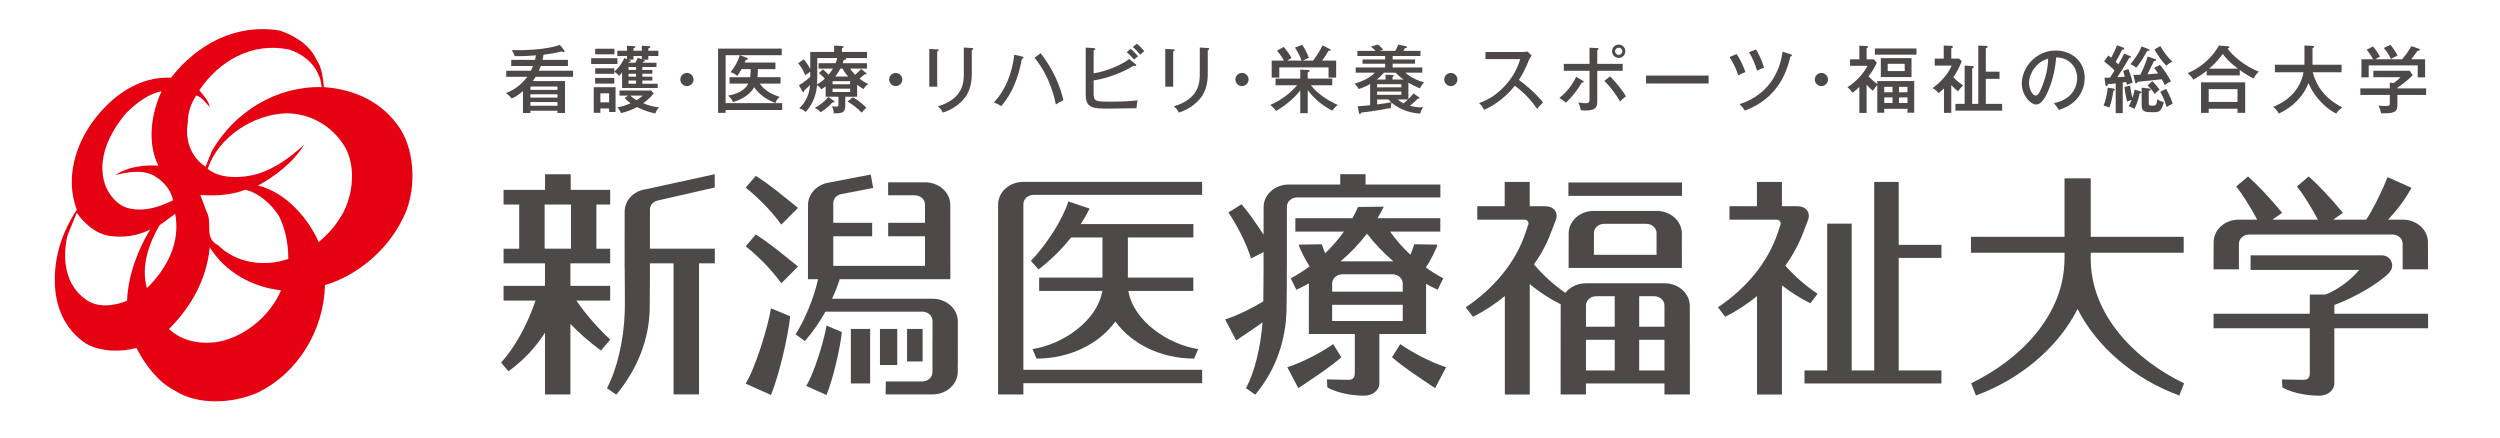 <?xml version="1.0" encoding="UTF-8"?>
<svg id="_レイヤー_1" xmlns="http://www.w3.org/2000/svg" version="1.1" viewBox="0 0 400 70">
  <!-- Generator: Adobe Illustrator 29.3.1, SVG Export Plug-In . SVG Version: 2.1.0 Build 151)  -->
  <defs>
    <style>
      .st0 {
        fill: #e50012;
      }

      .st1 {
        fill: #4c4948;
      }
    </style>
  </defs>
  <path class="st0" d="M64.061,20.641c-2.847-4.353-7.373-6.366-12.234-6.7-.164-1.51-.337-3.185-1.171-4.359-1.174-2.512-3.519-3.851-5.864-4.688-7.04-1.173-13.24,2.175-17.429,7.538-4.025-.17-7.54,1.679-10.386,4.523-4.36,4.359-6.871,10.729-4.694,16.59-2.177,3.356-3.518,7.041-3.518,11.229s1.508,7.878,5.026,10.222c2.348,1.338,5.7,1.338,8.045.671,1.336,2.679,3.519,5.527,6.196,6.866,3.684,2.355,9.218,2.012,13.078.337,6.7-3.18,10.718-10.217,10.889-17.258,5.193-1.508,10.053-5.697,12.4-10.557,2.179-4.022,2.179-10.39-.337-14.412v-.003ZM30.044,19.637c0-1.675.504-3.015,1.341-4.356.837.168,1.508,1.171,2.177,1.842-.167-1.007-1.004-1.842-1.675-2.682,3.184-4.689,8.379-7.708,14.244-6.536,2.012.503,4.188,2.182,4.862,4.192.332.501.332,1.169.499,1.842-7.203-.167-13.904,3.852-17.594,10.221l-1.001,2.514c-2.347-1.507-3.353-4.353-2.849-7.037h-.001ZM20.159,18.127c1.675-1.675,3.685-3.182,5.697-3.516-1.674,3.516-2.344,8.375-.503,11.896-2.183-.164-5.026.167-6.867,1.51,1.841-.505,4.684-1.007,6.529.336,1.344.84,2.347,2.179,2.683,3.686-2.016,1.004-4.362,1.842-6.87,1.34-1.848-.336-3.353-2.011-4.025-3.855-1.341-4.021.671-8.211,3.353-11.396h.001ZM20.328,48.123c-2.011.837-4.693,1.174-6.538-.164-3.352-2.349-3.853-6.37-3.016-10.222l1.508-3.688c1.174,1.675,3.018,3.348,5.196,3.688,2.347.33,4.522,0,6.534-1.008-2.012,3.355-3.519,7.374-3.684,11.395ZM23.513,46.112c-1.009-3.518.332-7.207,2.004-10.055l2.515-1.842c.837,4.525-1.171,8.547-4.518,11.897h-.001ZM35.07,54.657c-2.848.503-5.863,0-8.042-2.007,3.685-3.692,6.033-8.048,6.534-13.074,2.515,4.023,6.871,6.37,11.396,6.871-1.675,4.019-5.697,7.374-9.888,8.21ZM34.906,39.241c-2.349-1.173-.84-3.515-1.845-5.36l-1.004-2.679c2.514.166,5.026,0,7.205-.841,2.181.505,4.188,2.348,5.366,4.192,1.004,2.012,1.503,4.355,1.503,6.873-3.852,1.338-8.379.667-11.223-2.183h-.001ZM54.173,35.218c-.837,1.345-2.011,2.519-3.181,3.522-1.678-3.853-5.36-8.044-9.72-9.049,2.512-1.34,5.701-3.686,7.373-6.534-2.178,2.011-4.692,3.852-7.534,4.69-2.349.673-5.87.837-7.881-.838,1.678-5.029,7.205-8.71,12.566-8.881,3.857,0,7.375,2.011,9.386,5.366,2.011,3.515,1.175,8.712-1.007,11.725h-.001Z"/>
  <g>
    <path class="st1" d="M90.87,9.582v.973h-4.349c-.094.258-.176.457-.305.762h5.474v.973h-5.99c-.023.035-.164.281-.457.679h5.158v5.112h-1.207v-.364h-4.325v.364h-1.197v-3.494c-.856.715-1.383.985-1.793,1.185-.199-.27-.61-.669-.939-.88.75-.282,2.134-.892,3.423-2.602h-3.364v-.973h3.95c.142-.281.222-.48.341-.762h-3.494v-.973h3.809c.094-.386.118-.551.152-.727-.657.071-2.027.142-3.388.13-.094-.293-.281-.657-.504-.961,5.311.094,7.419-.738,7.714-.856l.632.809c.071.094.118.164.118.234,0,.094-.094.13-.164.13-.047,0-.106-.012-.329-.106-1.043.27-2.285.457-2.872.528-.07.423-.118.634-.164.82h4.071ZM89.192,14.377v-.527h-4.325v.527h4.325ZM89.192,15.62v-.539h-4.325v.539h4.325ZM84.868,16.334v.586h4.325v-.586h-4.325Z"/>
    <path class="st1" d="M98.795,9.313v.927h-4.209v-.927s4.209,0,4.209,0ZM96.063,17.356v.691h-1.067v-4.091h3.494v3.962h-1.031v-.563h-1.396ZM98.29,12.466v.915h-3.071v-.915h3.071ZM104.375,11.189v.61h-1.595v.469h1.595v.622h-1.595v.504h2.451v.691h-5.697v-2.508c-.223.305-.341.433-.469.563-.352-.41-.691-.61-.774-.657v.329h-3.059v-.892h3.059v.539c1.079-.984,1.441-1.817,1.595-2.169l.433.164v-.492h-1.547v-.844h1.547v-.797l1.055.059c.082,0,.281.012.281.142,0,.118-.14.164-.304.222v.376h1.336v-.797l1.126.059c.094,0,.235.012.235.142,0,.094-.164.187-.317.234v.364h1.606v.844h-1.606v.586h-.833c.211.082.294.13.294.199,0,.094-.164.118-.258.106-.047.082-.082.128-.118.187h2.216v.679h-2.25v.469h1.595v-.003ZM98.314,7.801v.89h-3.083v-.89s3.083,0,3.083,0ZM97.458,16.37v-1.441h-1.395v1.441h1.395ZM100.529,15.293h-1.407v-.809h5.041l.433.457c-.281.34-.762.915-1.677,1.571.856.388,1.758.563,2.532.691-.293.293-.433.492-.61.961-1.441-.329-2.415-.774-2.908-1.032-.82.423-1.687.774-2.59.961-.082-.258-.305-.644-.539-.937.328-.047.939-.13,2.087-.632-.457-.352-.656-.528-.949-.833,0,0,.586-.398.586-.398ZM101.35,8.962v.586h-.797l.211.082c.07.024.187.071.187.176,0,.094-.164.106-.317.094l-.082.142h1.112c.164-.293.27-.54.364-.786l.656.223v-.516s-1.336,0-1.336,0ZM101.771,11.189v-.469h-1.207v.469h1.207ZM100.565,11.799v.469h1.207v-.469h-1.207ZM100.565,12.889v.504h1.207v-.504h-1.207ZM100.846,15.293c.445.41.786.632.985.75.222-.13.656-.423,1.007-.75h-1.992Z"/>
    <path class="st1" d="M110.962,12.724c0,.586-.492,1.055-1.055,1.055s-1.055-.469-1.055-1.055c0-.598.492-1.055,1.055-1.055s1.055.457,1.055,1.055Z"/>
    <path class="st1" d="M124.889,12.35v1.031h-3.329c.997,1.431,2.626,1.947,3.201,2.122-.376.317-.528.54-.703.985-1.431-.551-2.614-1.395-3.388-2.532-.527.915-1.488,1.781-3.388,2.391-.222-.516-.386-.679-.773-1.055,1.301-.223,2.638-.75,3.212-1.911h-2.99v-1.031h3.307c.045-.388.059-.892.07-1.289h-1.465c-.376.679-.528.89-.691,1.102-.246-.282-.658-.504-1.079-.61.669-.797,1.207-1.711,1.477-2.72h-2.25v7.667h9.051v1.102h-9.051v.457h-1.207V7.777h10.187v1.055h-6.717l1.055.388c.128.047.222.094.222.222s-.128.14-.328.152c-.047.13-.07.187-.164.41h4.923v1.055h-2.802c-.012.75-.045,1.067-.082,1.289h3.705Z"/>
    <path class="st1" d="M137.141,15.48h-1.899v1.5c0,1.137-.705,1.149-1.853,1.161-.012-.469-.07-.681-.281-1.149.457.059.504.071.667.071.34,0,.376-.071.376-.388v-1.195h-2.051v-1.665c-.281.223-.492.364-.691.48-.094-.14-.27-.41-.691-.691-.07.903-.305,2.638-1.805,4.313-.409-.329-.515-.41-1.031-.586.504-.492,1.559-1.595,1.734-3.728-.492.48-.667.644-.949.868-.012.199-.012.27-.13.27-.094,0-.164-.13-.187-.164l-.516-.937c.915-.539,1.547-1.114,1.805-1.348v-.809c-.386.234-.61.423-.786.563-.386-.868-.598-1.242-1.137-1.935l.892-.622c.423.516.773,1.043,1.031,1.559v-2.742h3.821v-1.008l1.256.059c.14.012.246.024.246.13,0,.071-.023.13-.246.234v.586h4.009v.985h-3.364c.035.035.047.059.047.082,0,.164-.294.199-.4.222-.082.27-.128.376-.175.516h3.891v.868h-2.696c.118.199.328.504.797.996.669-.598.82-.786.949-.949l.691.551c.14.118.175.14.175.211,0,.106-.118.118-.164.118-.07,0-.106-.012-.152-.024-.152.152-.211.223-.809.703.691.516,1.067.691,1.407.856-.364.27-.539.435-.739.809-.257-.142-.527-.293-1.043-.681v1.911h.003ZM133.365,16.088c.142.094.152.142.152.176,0,.152-.211.14-.34.13-.516.574-1.02,1.031-1.887,1.571-.27-.34-.4-.445-.915-.703.868-.48,1.653-1.091,2.157-1.758l.832.586h0ZM133.706,10.11c.07-.187.14-.386.258-.82h-3.201v2.181c0,.996,0,1.102-.036,2.028.364-.199.658-.364,1.242-.903-.409-.48-.785-.774-.949-.903l.656-.598c.423.376.469.41.892.868.257-.305.457-.574.703-.984h-2.298v-.868h2.732v-.003ZM133.214,13.486h2.813v-.492h-2.813s0,.492,0,.492ZM136.027,14.19h-2.813v.528h2.813v-.528ZM135.698,12.244c-.152-.176-.586-.681-.892-1.266h-.352c-.294.551-.516.868-.809,1.266h2.052ZM136.438,15.573c1.008.48,1.97,1.441,2.179,1.665-.457.423-.61.61-.75.786-.62-.657-1.419-1.301-2.262-1.782l.833-.669Z"/>
    <path class="st1" d="M144.373,12.724c0,.586-.492,1.055-1.055,1.055s-1.055-.469-1.055-1.055c0-.598.492-1.055,1.055-1.055s1.055.457,1.055,1.055Z"/>
    <path class="st1" d="M149.954,7.895c.14.012.246.012.246.118,0,.13-.164.187-.246.211v5.638h-1.266v-6.038l1.266.071ZM155.485,7.683c.187.012.234.047.234.106,0,.152-.164.199-.234.234v3.752c0,1.301-.234,2.567-.915,3.587-.504.75-1.689,2.028-3.714,2.65-.27-.563-.575-.821-.81-.996,4.161-1.219,4.161-3.986,4.161-5.217v-4.197s1.278.082,1.278.082Z"/>
    <path class="st1" d="M163.54,9.043c.151.036.222.071.222.164,0,.047-.036.142-.258.189-.504,2.801-1.489,5.557-3.329,7.585-.364-.282-1.008-.54-1.161-.598,1.992-2.11,2.896-4.736,3.283-7.632l1.243.293h0ZM166.506,8.516c2.075,2.673,3.082,5.193,3.646,7.514-.386.176-.868.445-1.219.691-.211-1.032-.915-4.419-3.411-7.48l.984-.727h0Z"/>
    <path class="st1" d="M174.98,14.905c0,1.243.222,1.36,2.415,1.36,1.536,0,3.083-.024,4.62-.211-.094.386-.106.469-.176,1.266-.691-.012-3.752.059-4.372.059-2.579,0-3.752-.047-3.752-2.238v-7.526l1.324.082c.094,0,.211.047.211.152s-.094.152-.27.222v3.658c1.888-.258,4.514-1.337,5.685-2.298l1.044.856c.047.035.094.094.094.14,0,.082-.071.13-.282.13-.059,0-.128-.012-.187-.024-1.489.973-4.138,2.016-6.354,2.333v2.04h.001ZM180.902,7.812c.317.258.89.809,1.183,1.185-.222.164-.445.364-.622.539-.152-.176-.644-.727-1.195-1.195,0,0,.634-.528.634-.528ZM181.886,6.992c.341.258.939.856,1.207,1.195-.328.246-.433.34-.658.563-.504-.622-.762-.878-1.195-1.23l.644-.528h.001Z"/>
    <path class="st1" d="M187.712,7.895c.14.012.246.012.246.118,0,.13-.164.187-.246.211v5.638h-1.266v-6.038l1.266.071ZM193.244,7.683c.187.012.234.047.234.106,0,.152-.164.199-.234.234v3.752c0,1.301-.234,2.567-.915,3.587-.504.75-1.689,2.028-3.716,2.65-.27-.563-.575-.821-.81-.996,4.162-1.219,4.162-3.986,4.162-5.217v-4.197l1.278.082h0Z"/>
    <path class="st1" d="M199.775,12.724c0,.586-.492,1.055-1.055,1.055s-1.055-.469-1.055-1.055c0-.598.492-1.055,1.055-1.055s1.055.457,1.055,1.055Z"/>
    <path class="st1" d="M209.236,18.117h-1.197v-3.646c-1.055,1.337-2.391,2.415-3.868,3.283-.258-.376-.574-.691-.937-.961.634-.282,2.626-1.161,4.301-3.154h-3.446v-1.067h3.95v-1.441l1.337.071c.059,0,.152.035.152.14,0,.094-.023.106-.293.234v.996h3.927v1.067h-3.423c1.126,1.419,2.662,2.403,4.301,3.154-.409.258-.832.832-.878.915-1.536-.797-2.907-1.899-3.927-3.295v3.704h0ZM208.25,9.7c-.34-.973-.809-1.701-1.055-2.087l1.149-.445c.504.727.809,1.36,1.079,2.075-.164.059-.62.246-.961.457h1.618c1.008-1.301,1.349-2.087,1.514-2.451l1.218.622c.047.024.094.082.094.14,0,.13-.118.118-.352.106-.447.82-.821,1.337-1.008,1.583h2.24v2.72h-1.219v-1.641h-7.878v1.641h-1.219v-2.72h1.97c-.4-.715-.774-1.183-1.114-1.595l1.079-.61c.575.715.973,1.277,1.242,1.793-.362.199-.504.281-.679.41h2.285,0Z"/>
    <path class="st1" d="M217.219,17.003c.739-.035,1.876-.152,2.004-.175v-3.388c-.762.423-1.218.61-1.817.809-.118-.246-.398-.622-.691-.856,1.09-.329,2.427-.856,3.258-1.77h-3.059v-.832h4.713v-.598h-3.622v-.679h3.622v-.551h-4.443v-.82h2.908c-.083-.082-.423-.445-.739-.691l1.114-.328c.376.293.679.632.856.844-.258.059-.435.118-.634.176h2.555c.176-.317.341-.644.469-.996l1.219.246c.059.012.175.035.175.164,0,.106-.14.118-.304.14-.071.13-.118.211-.282.445h2.756v.82h-4.455v.551h3.586v.679h-3.586v.598h4.747v.832h-2.72c.13.128,1.207,1.079,3.014,1.559-.294.293-.504.586-.669.961-.832-.329-1.523-.715-1.852-.915v2.626c.492-.48.62-.657.809-.903l.832.574c.036.024.142.106.142.187,0,.059-.059.094-.142.094-.047,0-.094-.012-.152-.024-.457.516-1.079,1.008-1.231,1.137.644.199,1.384.258,1.689.258.187,0,.305-.012.445-.024-.305.376-.386.563-.504,1.032-.856-.071-2.861-.282-4.583-1.77-.047.175-.128.551-.106.868-.364.082-3.704.657-4.747.727-.094.199-.106.246-.211.246s-.142-.14-.152-.222l-.211-1.032h0ZM224.557,12.724c-.656-.48-1.079-.903-1.266-1.102h-1.852c-.328.398-.681.727-1.137,1.102h1.383v-.774l1.067.047c.13,0,.246.012.246.128,0,.071-.059.094-.189.164v.433h1.748ZM224.218,13.968v-.492h-3.882v.492h3.882ZM220.337,14.647v.516h3.882v-.516s-3.882,0-3.882,0ZM220.337,16.71c.575-.07,1.489-.199,2.262-.34-.27-.246-.362-.352-.457-.457h-1.805v.797ZM223.632,15.913c.293.234.586.445.937.632.164-.14.34-.27.703-.632h-1.641Z"/>
    <path class="st1" d="M233.185,12.724c0,.586-.492,1.055-1.055,1.055s-1.055-.469-1.055-1.055c0-.598.492-1.055,1.055-1.055s1.055.457,1.055,1.055Z"/>
    <path class="st1" d="M237.675,9.466v-1.149h5.919c.189,0,.61-.024.797-.082l.669.657c-.199.246-.317.469-.447.762-.504,1.207-.832,1.957-1.582,3.13.996.715,2.72,2.169,3.857,3.611-.492.492-.551.539-.949,1.02-.644-.915-1.653-2.274-3.563-3.693-1.736,2.181-3.728,3.341-4.923,3.845-.258-.492-.41-.715-.809-1.067,1.852-.669,3.236-1.677,4.549-3.236,1.137-1.36,1.629-2.544,2.051-3.799h-5.569,0Z"/>
    <path class="st1" d="M253.243,12.913c.07.047.152.094.152.187s-.118.14-.305.118c-.878,1.431-1.431,2.134-2.543,3.212-.457-.386-.786-.598-1.055-.762,1.183-.903,2.098-2.11,2.685-3.376l1.067.622h-.001ZM254.322,7.637l1.183.047c.152.012.27.023.27.14s-.128.152-.211.175v2.216h4.067v1.114h-4.067v4.653c0,.927,0,1.701-1.863,1.701-.27,0-.586-.024-.774-.047-.059-.41-.175-.774-.376-1.231.656.106,1.126.106,1.173.106.598,0,.598-.199.598-.961v-4.22h-4.116v-1.114h4.116v-2.579h0ZM257.603,12.22c.727.691,2.028,2.238,2.544,3.2-.423.293-.82.691-.939.821-.586-1.091-1.711-2.544-2.508-3.305l.901-.715h.001ZM260.052,8.2c0,.598-.48,1.067-1.055,1.067-.586,0-1.066-.469-1.066-1.067s.48-1.067,1.066-1.067c.575,0,1.055.469,1.055,1.067ZM258.412,8.2c0,.328.27.586.586.586.305,0,.575-.258.575-.586s-.27-.575-.575-.575c-.316,0-.586.246-.586.575Z"/>
    <path class="st1" d="M273.382,12.092v1.266h-10.023v-1.266h10.023Z"/>
    <path class="st1" d="M277.861,8.645c.528.773,1.09,1.945,1.407,2.884-.41.152-.868.376-1.137.528-.189-.528-.61-1.711-1.407-2.931l1.137-.48h0ZM286.512,8.681c.142.047.189.094.189.175,0,.152-.152.176-.235.187-.48,1.97-1.687,6.577-7.291,8.652-.257-.421-.317-.48-.832-1.031,5.334-1.736,6.588-6.189,6.87-8.393l1.301.41h-.001ZM280.956,7.907c.468.762.996,1.864,1.289,2.931-.328.118-.681.246-1.126.469-.27-.996-.75-2.099-1.278-2.954l1.114-.445h.001Z"/>
    <path class="st1" d="M292.479,12.724c0,.586-.492,1.055-1.055,1.055s-1.055-.469-1.055-1.055c0-.598.492-1.055,1.055-1.055s1.055.457,1.055,1.055Z"/>
    <path class="st1" d="M300.368,12.97h5.909v5.065h-1.079v-.622h-3.717v.622h-1.114v-4.431c-.07.094-.515.586-.703.925-.328-.258-.586-.492-1.007-.973v4.513h-1.161v-4.161c-.586.574-.925.797-1.126.937-.094-.164-.294-.492-.774-.903,1.455-.856,2.697-2.391,3.201-3.411h-2.79v-1.032h1.489v-2.181l1.183.047c.187.012.199.094.199.14,0,.082-.024.106-.222.222v1.77h1.183l.457.551c-.433.903-.715,1.348-1.337,2.169.539.551.925.88,1.407,1.242v-.492.003ZM306.638,7.754v.996h-6.659v-.996h6.659ZM305.843,12.326h-4.912v-3.024h4.912v3.024ZM302.806,14.765v-.868h-1.325v.868h1.325ZM302.806,16.476v-.892h-1.325v.892h1.325ZM302.032,10.204v1.171h2.72v-1.171h-2.72ZM305.198,14.765v-.868h-1.361v.868h1.361ZM303.837,15.584v.892h1.361v-.892h-1.361Z"/>
    <path class="st1" d="M312.209,18.059h-1.173v-3.915c-.4.386-.669.586-.868.75-.305-.364-.563-.598-.961-.797.937-.644,2.391-2.004,3.059-3.599h-2.709v-1.126h1.441v-2.087l1.195.047c.083,0,.27.012.27.176,0,.118-.118.164-.257.222v1.642h1.242l.433.421c-.41,1.032-.715,1.642-1.348,2.544.211.234.773.809,1.559,1.325-.328.317-.575.598-.809.937-.447-.328-.634-.516-1.079-.973v4.431h.003ZM320.343,16.616v1.091h-7.478v-1.091h1.476v-6.12l1.197.07c.094,0,.258.012.258.164,0,.094-.13.176-.246.211v5.675h.973V7.297l1.256.047c.082,0,.246.012.246.13,0,.14-.175.199-.293.234v3.764h2.193v1.149h-2.193v3.998h2.614-.003Z"/>
    <path class="st1" d="M328.62,16.511c3.494-.727,3.728-3.341,3.728-4.021,0-1.758-1.289-3.295-3.353-3.305-.128,1.348-.386,3.283-1.289,5.358-.634,1.441-1.242,2.181-1.911,2.181-.878,0-2.309-1.407-2.309-3.388,0-2.462,2.203-5.252,5.428-5.252,2.474,0,4.641,1.653,4.641,4.396,0,1.523-.667,2.708-1.37,3.47-.927.996-2.052,1.395-2.766,1.641-.328-.551-.562-.82-.797-1.079h-.001ZM324.646,13.252c0,1.173.622,2.04,1.079,2.04.445,0,.786-.892,1.09-1.653.552-1.419.844-2.742.892-4.256-1.852.469-3.059,2.38-3.059,3.868h-.001Z"/>
    <path class="st1" d="M338.209,14.178c.083.012.164.071.164.164,0,.082-.082.118-.234.176-.118.88-.281,1.723-.634,2.685-.317-.14-.61-.222-.937-.293.304-.691.61-2.016.667-2.872l.973.14h0ZM340.754,8.927c.094.035.222.094.222.176,0,.106-.152.128-.305.152-.211.398-.937,1.665-1.899,3.095.973-.059,1.079-.059,1.207-.071-.047-.14-.234-.785-.27-.915l.821-.34c.211.516.586,1.583.703,2.205-.27.082-.61.199-.939.352-.023-.142-.023-.164-.082-.457-.106.012-.504.07-.575.082v4.9h-1.126v-4.76c-.575.071-.892.094-1.231.118-.07.223-.106.305-.246.305s-.164-.152-.175-.258l-.14-1.079c.21.012.386.012.878-.012.175-.246.305-.457.726-1.149-.515-.528-1.079-1.008-1.665-1.441l.681-.961c.142.106.234.187.445.364.06-.094.644-1.171.939-1.992l1.008.376c.106.035.14.106.14.199,0,.106-.118.118-.328.13-.398.821-.457.937-1.031,1.947.27.246.352.317.433.398.669-1.195.75-1.325.903-1.701l.903.34v-.003ZM340.823,13.686c.083.75.27,1.629.352,1.982.27-.739.34-1.114.376-1.337l.703.222c.258.082.364.106.364.234,0,.14-.189.152-.282.164-.164.868-.445,1.723-.832,2.496-.364-.246-.447-.281-.915-.457.106-.176.246-.41.48-1.02-.294.106-.457.164-.727.281-.305-1.207-.398-1.992-.433-2.333l.915-.234v.003ZM343.673,7.812c.142.059.235.118.235.211,0,.106-.071.106-.364.13-.586,1.091-1.079,1.864-1.748,2.685-.376-.293-.504-.376-.915-.574.457-.563,1.372-1.736,1.758-2.837l1.031.386h.001ZM345.583,10.38c.726.832,1.36,1.841,1.77,2.638-.423.199-.61.305-.997.598-.082-.199-.187-.433-.48-.937-.61.071-3.293.352-3.844.41-.024.059-.106.246-.258.246-.106,0-.13-.059-.164-.199l-.27-1.149c.175,0,.973-.035,1.126-.035.023-.059.797-1.595,1.149-2.919l1.15.398c.151.047.198.082.198.152,0,.142-.023.142-.352.211-.164.329-.856,1.805-1.02,2.099.961-.071,1.067-.082,1.711-.142-.328-.492-.469-.669-.644-.878l.925-.492v-.003ZM343.719,14.143c.189.024.386.047.386.211,0,.106-.059.128-.304.187v1.992c0,.34.152.376.562.376.644,0,.691-.152.82-1.067.364.317.552.398,1.022.469-.352,1.583-.821,1.641-1.619,1.641-1.278,0-1.923,0-1.923-1.067v-2.848l1.055.106h.001ZM344.364,12.994c.423.386.973,1.067,1.173,1.337-.433.364-.551.457-.773.715-.305-.48-.75-.996-1.15-1.383l.75-.669h0ZM345.653,7.368c.423.75,1.055,1.699,1.935,2.508-.376.142-.726.398-.961.646-.703-.691-1.407-1.677-1.911-2.614l.937-.539h0ZM346.579,14.214c.118.211.763,1.36,1.044,2.392-.281.082-.82.421-.961.516-.386-1.278-.727-1.947-1.02-2.427l.937-.48h0Z"/>
    <path class="st1" d="M358.362,12.068h-5.299v-.738c-.61.48-1.138.868-2.145,1.419-.258-.457-.433-.634-.88-1.055,1.361-.563,3.518-1.829,4.994-4.407l1.465.118c.094.012.211.047.211.152,0,.07-.059.106-.118.13-.036.012-.118.047-.176.07.821,1.231,2.884,2.884,4.993,3.704-.104.106-.586.54-.82,1.102-.773-.388-1.523-.844-2.226-1.36v.868h0ZM353.392,17.401v.657h-1.231v-4.888h7.069v4.888h-1.231v-.657h-4.608.001ZM357.998,16.312v-2.051h-4.608v2.051h4.608ZM358.08,10.99c-1.231-.915-1.793-1.524-2.437-2.356-.504.669-1.055,1.384-2.181,2.356h4.618Z"/>
    <path class="st1" d="M363.988,11.564v-1.207h4.713c.012-.222.012-.305.012-.632v-2.451l1.289.071c.094,0,.27.012.27.14s-.164.164-.27.199v1.97c0,.328,0,.41-.012.703h4.665v1.207h-4.618c.762,2.837,2.567,4.525,4.736,5.626-.504.376-.726.598-.973.985-1.266-.586-3.412-2.344-4.431-4.876-1.289,3.189-3.891,4.455-4.76,4.876-.094-.187-.27-.551-.89-1.079.878-.364,4.149-1.723,4.842-5.533h-4.571Z"/>
    <path class="st1" d="M388.184,14.143v1.043h-4.596v1.641c0,1.242-.762,1.313-2.614,1.301-.047-.222-.175-.797-.423-1.23.142.012.774.059.903.059.586,0,.656,0,.773-.071.142-.071.142-.13.142-.634v-1.067h-4.713v-1.043h4.713v-.937l.598.094c.691-.492.88-.679,1.079-.949h-4.313v-1.032h5.827l.468.715c-.457.504-1.383,1.289-2.437,1.992v.118h4.596-.001ZM384.326,9.478c.246-.27.89-1.008,1.5-2.099l1.207.423c.083.035.152.071.152.152,0,.152-.199.164-.386.175-.492.715-.634.892-.997,1.349h2.217v2.896h-1.185v-1.911h-7.842v1.911h-1.161v-2.896h1.876c-.164-.293-.679-1.114-1.031-1.512l.985-.539c.409.41.925,1.207,1.137,1.641-.423.211-.528.27-.75.41h4.279-.001ZM382.462,7.167c.364.41.925,1.254,1.149,1.723-.703.328-.785.364-1.043.563-.294-.657-.809-1.384-1.161-1.782l1.055-.504Z"/>
  </g>
  <g>
    <path class="st1" d="M92.218,48.094h5.411v-2.353h-6.363v-3.606h6.363v-2.341h-2.208v-7.068h2.208v-2.348h-6.316v-2.496h-4.105v2.496h-6.637v2.348h2.502v7.068h-2.502v2.341h6.628v3.606h-6.628v2.353h5.118c-1.35,3.971-3.419,7.653-5.517,9.917l1.171,1.391c2.459-1.757,4.368-3.857,5.854-6.167v9.877h4.066v-11.284c1.489,1.535,3.119,2.963,4.884,4.256l1.5-1.744c-1.903-1.766-3.8-3.89-5.433-6.248M87.139,32.724h4.217v7.068h-4.217v-7.068Z"/>
    <path class="st1" d="M114.373,39.792h-10.384v-6.275c0-.673.492-1.233,1.169-1.415.008,0,.008-.001.008-.001l9.192-2.103v-2.125l-11.005,2.403c-1.936.259-3.408,1.756-3.408,3.565l-.009,8.917h.013c.013,1.893.052,6.098.013,7.121-.15,4.593-1.25,9.235-2.848,12.227l1.489,1.04c3.439-4.141,5.252-8.906,5.35-13.674.037-2.185.037-7.185.037-7.185v-.155h3.781v20.977h4.07v-20.977h2.532v-2.341h-.001Z"/>
    <path class="st1" d="M192.346,59.171h-28.605v-26.521c0-.814.735-1.471,1.647-1.471h26.95v-2.079h-28.612c-2.226,0-4.029,1.619-4.029,3.623l-.004,30.396h4.047v-1.805h28.605v-2.142h0Z"/>
    <path class="st1" d="M165.198,55.854l.648,1.522c5.362,0,10.043-2.381,12.607-5.938,2.564,3.557,7.251,5.938,12.607,5.938l.651-1.522c-4.763-.718-10.36-4.467-11.171-9.302h10.393v-2.134h-10.473v-6.422h10.483v-2.141h-18.028c.525-.806,1.003-1.638,1.433-2.478l-3.407-1.138c-.992,3.01-3.483,6.893-6.002,9.507l1.223,1.364c1.97-1.5,3.725-3.238,5.215-5.116h5.019v6.422h-10.132v2.134h10.111c-.817,4.835-6.409,8.585-11.178,9.302"/>
    <path class="st1" d="M334.515,41.34v-.903h14.876v-2.554h-14.876v-9.343h-.001v-.009h-4.189v9.354h-14.968v2.554h14.968v.896c0,9.22-7.306,16.32-14.946,19.982l.771,1.96c7.207-2.629,13.232-7.81,16.263-13.837,3.034,6.028,9.069,11.218,16.279,13.845l.763-1.952c-7.632-3.661-14.94-10.77-14.94-19.992"/>
    <rect class="st1" x="250.946" y="29.197" width="18.175" height="2.142"/>
    <path class="st1" d="M270.378,63.112l-.009-14.164c0-1.995-1.801-3.623-4.03-3.623h-12.607c-1.354,0-2.552.607-3.284,1.534-1.86-1.293-3.555-2.832-5.01-4.557.995-1.408,1.814-2.879,2.452-4.408l1.034-2.673c.464-1.229-.306-2.226-1.732-2.226l-2.435-.007v-3.88h-4.006v3.887h-4.387v2.149h7.637c.444.08.666.444.496.881l-.42,1.227c-1.595,4.804-5.117,8.941-9.563,11.917l1.161,1.51c1.851-.909,3.557-2.047,5.1-3.316v15.761h3.983v-17.66c1.494,1.237,3.166,2.333,4.962,3.228-.007.079-.012.171-.012.257l-.012,14.164h4.058v-1.758h12.556v1.758h4.067ZM266.312,48.873v3.404h-4.041v-4.882h2.4c.913,0,1.641.658,1.641,1.477M255.401,47.396h2.954v4.882h-4.598v-3.404c0-.82.737-1.477,1.645-1.477M253.756,54.365h4.6v4.907h-4.6v-4.907ZM262.272,54.365h4.042v4.907h-4.042v-4.907Z"/>
    <path class="st1" d="M269.104,42.87l-.008-5.507c0-2.006-1.804-3.618-4.027-3.618h-10.061c-2.226,0-4.022,1.613-4.022,3.618l-.008,5.507h4.054v-.003h10.019v.003h4.055-.001ZM255.03,40.771v-3.484c0-.812.734-1.476,1.639-1.476h6.733c.911,0,1.646.665,1.646,1.476v3.484s-10.019,0-10.019,0Z"/>
    <path class="st1" d="M289.658,48.53l1.158-1.52c-1.908-1.277-3.656-2.796-5.158-4.499,1.048-1.468,1.924-3.019,2.589-4.617l1.031-2.673c.464-1.229-.304-2.228-1.738-2.228l-2.431-.005v-3.879h-3.999v3.884h-4.396v2.15h7.641c.448.08.667.444.501.881l-.417,1.227c-1.598,4.804-5.118,8.941-9.571,11.917l1.158,1.51c1.852-.909,3.565-2.047,5.102-3.316v15.761h3.98v-17.47c1.391,1.09,2.919,2.063,4.55,2.877"/>
    <polygon class="st1" points="310.632 41.263 310.632 39.174 303.791 39.174 303.791 29.107 299.873 29.107 299.873 59.272 296.271 59.272 296.271 35.781 292.353 35.781 292.353 59.272 288.716 59.272 288.716 61.353 310.632 61.353 310.632 59.272 303.791 59.272 303.791 41.263 310.632 41.263"/>
    <path class="st1" d="M358.229,39c0-.82.734-1.476,1.639-1.476h22.916c.907,0,1.639.656,1.639,1.476v4.097h4.062l-.015-4.337c0-2.008-1.8-3.617-4.027-3.617h-2.352c1.475-1.558,2.698-3.173,3.74-5.096l-3.816-1.705c-1.096,2.713-2.502,5.446-3.423,6.8h-5.271l1.546-1.095c-2.177-2.614-3.872-4.379-5.47-5.818l-1.888,1.603c.872,1.048,2.17,3.101,3.363,5.31h-7.27l1.54-1.095c-2.163-2.614-3.868-4.379-5.455-5.818l-1.895,1.603c.866,1.048,2.169,3.101,3.361,5.31h-2.952c-2.226,0-4.018,1.608-4.018,3.617l-.019,4.337h4.063v-4.097h0Z"/>
    <path class="st1" d="M388.491,50.194h-14.995v-1.4c2.697-.973,6.66-3.098,8.664-5.034.348-.369.595-.754.595-1.262,0-.913-.741-1.645-1.642-1.645h-21.021v2.34h17.387c-1.472,1.75-3.682,3.308-5.414,3.927h-2.496v3.074h-15.398v2.333h15.398v7.081c0,.685-.163,1.163-1.008,1.163s-3.444-.057-3.444-.057l.059,1.278c2.044,1.115,4.596,1.316,5.934,1.316,1.313,0,2.387-.861,2.387-1.971v-8.81h14.995v-2.333Z"/>
    <path class="st1" d="M207.54,31.589h22.92v-2.066h-11.969v-1.654h-4.054v1.654h-8.244c-2.217,0-4.015,1.619-4.015,3.617l-.008,4.407c-1.237-1.879-2.238-3.351-3.522-4.864l-2.111,1.312c1.193,1.748,2.726,4.53,3.642,7.355l1.991-1.024-.003,2.487h.012c-.016,1.342-.033,3.722-.052,5.4-1.681,1.04-3.875,2.161-6.108,2.899l1.772,3.357c1.646-1.119,2.988-2.007,4.217-2.876-.318,4.011-1.256,7.897-2.649,10.516l1.484,1.04c3.44-4.141,4.912-8.906,5.007-13.674.04-1.752.048-5.322.048-6.664h.005v-9.741c0-.82.737-1.479,1.639-1.479"/>
    <path class="st1" d="M213.3,55.06c-1.73,1.209-4.509,2.761-7.33,3.698l1.765,3.348c2.923-1.971,4.878-3.218,6.887-4.947l-1.321-2.099h-.001Z"/>
    <path class="st1" d="M224.041,55.06l-1.324,2.099c2.01,1.729,3.976,2.976,6.897,4.947l1.761-3.348c-2.824-.939-5.594-2.49-7.334-3.698"/>
    <path class="st1" d="M228.179,53.443l-.009-8.001v-.019c.603.337,1.218.642,1.857.935l.899-1.824c-.965-.508-1.895-1.096-2.784-1.733.596-.878,1.625-2.839,1.859-3.658l-3.72-.064c-.118.402-.326.98-.615,1.685-1.21-1.139-2.31-2.373-3.257-3.712h8.041v-2.139h-10.053c.37-.612.702-1.222,1.009-1.845l-4.118.044c-.27.607-.572,1.213-.903,1.801h-9.128v2.139h7.779c-.893,1.237-1.899,2.416-3.016,3.476-.241-.595-.417-1.095-.525-1.449l-3.708.064c.21.77,1.137,2.558,1.748,3.486-.968.706-1.967,1.344-3.011,1.905l.896,1.824c.685-.312,1.348-.663,2.006-1.016-.008.033-.012,8.1-.012,8.1h7.355v6.165c0,.685-.163,1.163-1.008,1.163-.853,0-3.447-.057-3.447-.057l.057,1.278c2.051,1.112,4.606,1.316,5.927,1.316,1.328,0,2.401-.861,2.401-1.971v-7.894h7.481ZM224.438,51.356h-11.294v-2.591h11.294v2.591ZM213.143,46.664v-1.293c0-.826.739-1.484,1.653-1.484h7.997c.911,0,1.647.658,1.647,1.484v1.293h-11.297ZM218.718,37.385c1.222,1.583,2.63,3.074,4.218,4.427h-8.44c1.587-1.354,3.008-2.841,4.221-4.427"/>
    <path class="st1" d="M153.254,58.227l-.003-6.807c0-1.999-1.804-3.623-4.033-3.623h-16.089c.473-1.026.889-2.068,1.227-3.121h17.704l-.012-11.885c0-1.998-1.804-3.622-4.026-3.622h-5.922v2.078h4.26c.905,0,1.639.662,1.639,1.472v2.934h-5.891v2.149h5.891v4.733h-14.673v-4.733h6.221v-2.149h-6.221v-3.166c0-.663.488-1.221,1.153-1.404l5.225-1.009-.382-2.153-6.808,1.313c-1.84.334-3.23,1.8-3.23,3.555l-.012,11.885h1.619c-.02.071-.035.15-.056.245-.65,2.832-1.998,6.097-3.538,8.581l1.483,1.076c1.268-1.468,2.368-3.058,3.295-4.713h15.485c.905,0,1.645.658,1.645,1.483v2.659h-.012v5.553c0,.806-.73,1.475-1.642,1.475h-5.818l-.035,2.07h7.517c2.226,0,4.03-1.625,4.03-3.619v-1.258h.008v.003Z"/>
    <path class="st1" d="M125.007,35.94l2.675-2.677c-2.748-2.202-4.51-3.712-6.758-5.124l-1.618,1.885c1.665,1.309,3.972,3.498,5.701,5.915"/>
    <path class="st1" d="M125.007,45.325l2.675-2.677c-2.748-2.21-4.51-3.713-6.758-5.124l-1.618,1.885c1.665,1.308,3.972,3.49,5.701,5.915"/>
    <path class="st1" d="M119.298,61.377l4.058,1.824c1.316-3.245,2.757-9.421,3.074-12.601l-3.074-1.265c-.424,2.752-2.471,9.531-4.058,12.042"/>
    <path class="st1" d="M128.994,61.752l3.248,1.449c1.055-2.599,2.202-7.534,2.454-10.077l-2.454-1.023c-.337,2.206-1.974,7.627-3.248,9.651"/>
    <rect class="st1" x="136.139" y="52.629" width="3.081" height="8.723"/>
    <rect class="st1" x="140.792" y="52.629" width="2.769" height="5.779"/>
    <rect class="st1" x="145.131" y="52.629" width="2.487" height="5.207"/>
  </g>
</svg>